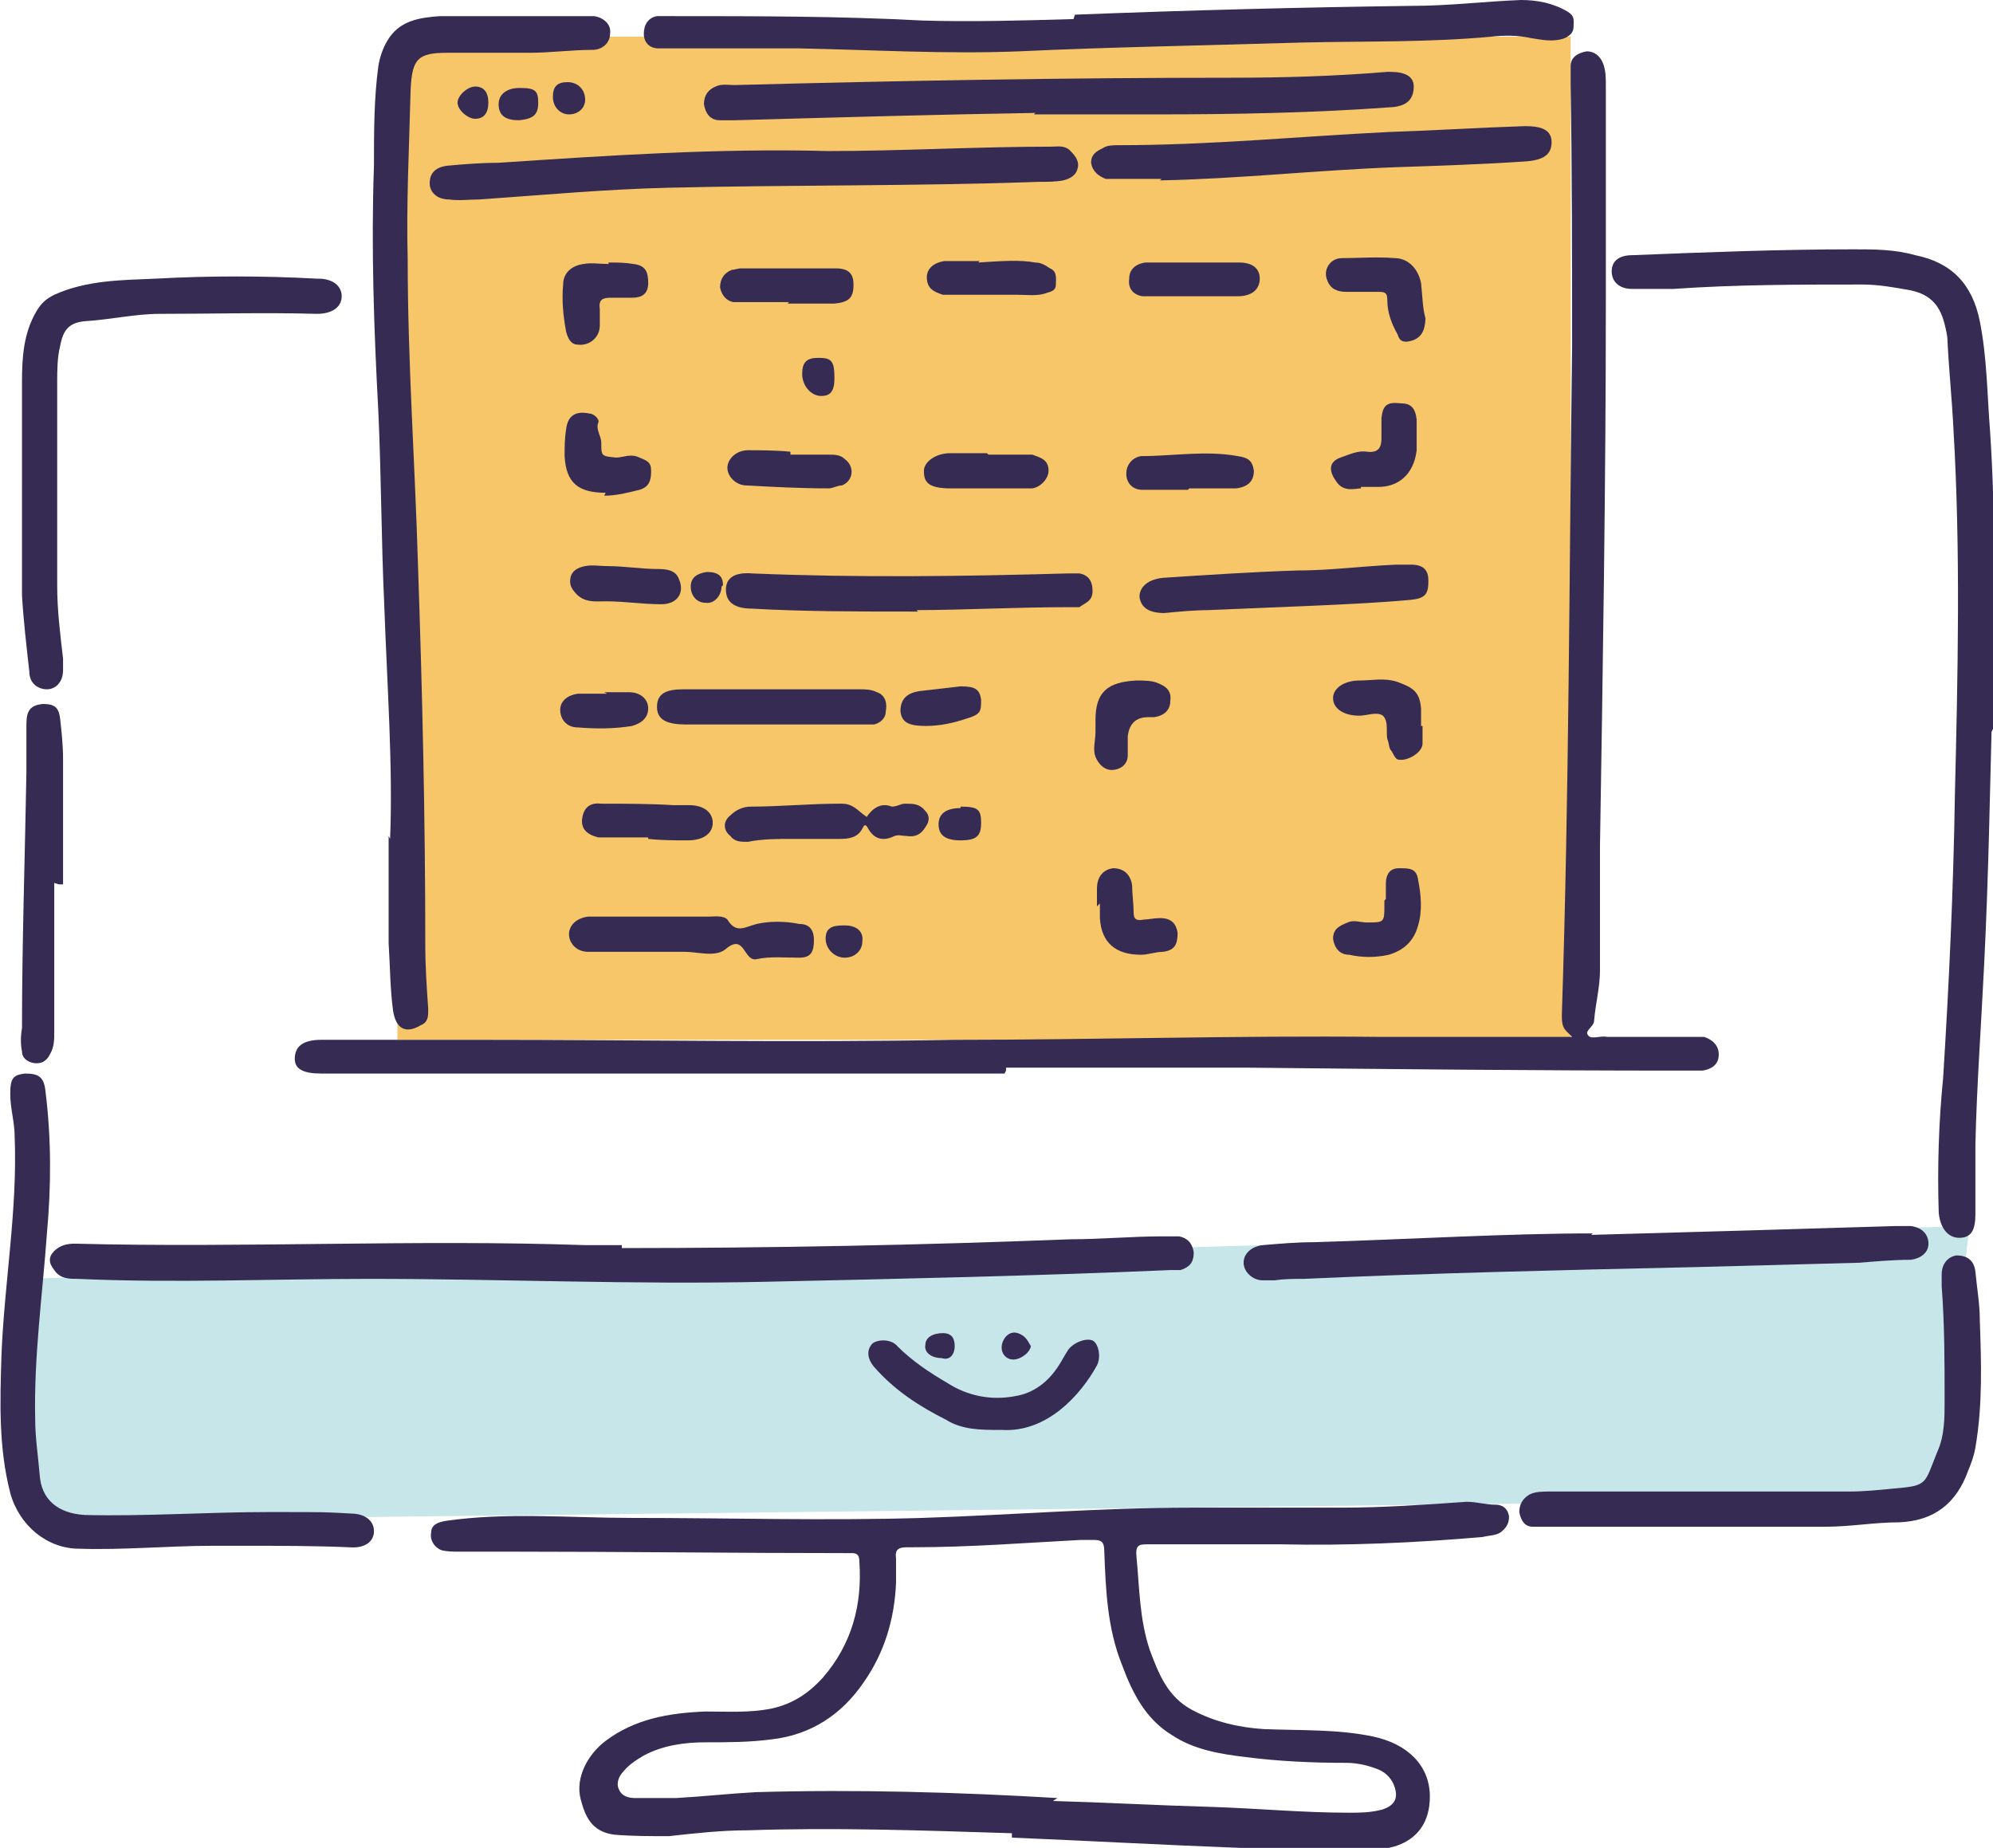 <svg xmlns="http://www.w3.org/2000/svg" id="Layer_2" viewBox="0 0 135.9 126"><defs><style>      .st0 {        fill: #c6e6e9;      }      .st1 {        fill: #362b53;      }      .st2 {        fill: #f6c668;      }    </style></defs><polygon class="st0" points="1.4 87.2 2.2 103.7 132.1 102.2 134.3 83.6 1.4 87.2"></polygon><rect class="st2" x="27.1" y="2.5" width="80" height="68.4"></rect><path class="st1" d="M69,125c-6.3-.2-12.2-.4-18-.2-1.8,0-3.6.2-5.4.4-1.2,0-2.5,0-3.7-.1-1.6-.2-2-1.3-2.3-2.4-.4-1.5.5-3.1,1.7-4,2-1.5,4.3-1.9,6.8-2,1.5,0,3,.1,4.5-.2,1.4-.3,2.5-1,3.5-2.1,2-2.3,2.7-5,2.5-7.9,0-.4-.1-.6-.5-.6h-.2c-7.6,0-15.3-.1-22.9-.1s-2.5,0-3.7,0c-.4,0-.8,0-1.2-.1-.5-.2-.8-.7-.7-1.2,0-.5.4-.7,1-.8,4.2-.6,8.4-.2,12.7-.2,6.6,0,13.2.2,19.8,0,6.1-.2,12.2-.7,18.3-.7,3.4,0,6.9,0,10.3,0,2.8,0,5.7-.2,8.5-.4.7,0,1.3.2,2,.2.4,0,.8.2.9.8,0,.5-.2.8-.6,1.1-.3.2-.8.2-1.2.3-4.6.4-9.2.6-13.8.5-3,0-6,0-9,0-.6,0-.9,0-.8.9.2,2.1.2,4.2.9,6.3.6,1.6,1.2,3.2,2.9,4.1,1.5.8,3.2,1.2,4.9,1.3,2.5.1,5,0,7.4.5,2.4.5,3.9,2,3.9,4.1,0,1.7-.8,2.9-2.4,3.4-.8.2-1.6.4-2.5.4-2.7,0-5.3-.2-8-.3-5.3-.2-10.7-.5-15.6-.7h0ZM71.8,122.8c3.6.1,7.1.3,10.7.4,3.2.1,6.3.4,9.5.4.7,0,1.4,0,2.2-.2,1-.3,1.2-.9.8-1.8-.2-.4-.5-.7-.9-.9-.7-.3-1.5-.5-2.3-.5-2.3,0-4.6-.1-6.9-.4-1.7-.2-3.5-.5-5-1.5-1.8-1.1-2.7-2.9-3.4-4.8-1-2.5-1.1-5.1-1.2-7.7,0-.7-.2-.8-.8-.8-.3,0-.6,0-.8,0-3.8.2-7.6.5-11.4.5-.1,0-.2,0-.4,0-.6,0-.9.1-.8.8,0,.5,0,1,0,1.6-.1,2.5-.8,4.8-2.2,6.8-1.5,2.2-3.6,3.6-6.3,3.9-1.5.2-3,.2-4.5.2-1.4,0-2.9.2-4.2.9-.5.3-1,.6-1.4,1.1-.3.3-.5.8-.3,1.2.2.5.7.6,1.1.6.9,0,1.8,0,2.8,0,1.8-.1,3.6-.3,5.4-.4,6.9-.2,13.8,0,20.6.4h0Z"></path><path class="st1" d="M68.5,73.2H30.8c-3,0-5.9,0-8.9,0-1.2,0-1.8-.3-1.8-1,0-.8.5-1.3,1.8-1.3,3.6,0,7.2,0,10.8,0,10.8,0,21.6.2,32.4,0,9.6,0,19.3-.3,28.9-.2,4.2,0,8.4,0,12.6,0,.2,0,.4,0,.6,0-.1-.1-.3-.3-.4-.4-.3-.3-.3-.7-.3-1.1.5-15.2.5-30.3.7-45.5,0-6,0-11.9-.1-17.9,0-.4,0-.9,0-1.3,0-.6.5-.9,1.1-1,.5,0,.9.3,1.1.8.2.5.2,1,.2,1.5,0,4.9,0,9.8,0,14.7,0,12.4-.2,24.8-.4,37.2,0,2.8,0,5.7,0,8.5,0,1.1-.3,2.2-.4,3.4,0,.4-.7.7-.4,1,.2.3.8,0,1.3.1,1.9,0,3.8,0,5.8,0,.3,0,.6,0,.8,0,.6.2,1,.6,1,1.2,0,.7-.5,1-1.1,1.1-.5,0-1,0-1.6,0-9.8,0-19.5-.1-29.3-.2-5.5,0-11,0-16.6,0v.2h0Z"></path><path class="st1" d="M135.8,49.9c-.1,3.7-.2,9.8-.5,15.8-.2,4.1-.5,8.2-.6,12.3,0,1.6,0,3.2,0,4.8,0,1.1-.3,1.6-1.1,1.6s-1.3-.7-1.4-1.7c-.1-3.1,0-6.2.3-9.2.4-6.4.7-12.8.8-19.2.2-8.3.4-16.7-.1-25.1-.1-2-.3-3.9-.4-5.9,0-.4-.1-.8-.2-1.2-.3-1.2-.9-2-2.3-2.3-1.1-.2-2.2-.4-3.3-.4-4.3,0-8.6,0-12.9.3-.9,0-1.8,0-2.8,0-.9,0-1.4-.5-1.4-1.2s.5-1.1,1.4-1.1c5-.2,10.1-.4,15.1-.4,1.4,0,2.8,0,4.2.4,2.5.5,3.9,2,4.4,4.5s.5,5,.7,7.5c.4,6,.3,12,.2,20.3h0Z"></path><path class="st1" d="M26.6,57.2c.2-4.9-.2-10.4-.4-16-.2-4.3-.2-8.7-.4-13.1-.3-5.6-.5-11.2-.3-16.8,0-2.3,0-4.6.3-6.8.1-.6.3-1.2.6-1.7.8-1.4,2.2-1.6,3.6-1.7,2.6,0,5.1,0,7.7,0,.7,0,1.4,0,2,0,.3,0,.6,0,.8,0,.7.1,1.2.6,1.1,1.2,0,.6-.5,1.1-1.2,1.1-1.4,0-2.9.2-4.3.2-1.9,0-3.8,0-5.6,0-2,0-2.4.4-2.5,2.5-.1,3.9-.3,7.8-.2,11.6,0,7,.5,13.9.7,20.8.3,8.7.5,17.3.5,26,0,1.4.1,2.9.2,4.3,0,.5,0,.9-.5,1.1-1,.6-1.7.3-1.9-1-.2-1.5-.2-3-.3-4.6,0-2.2,0-4.5,0-7.3h0Z"></path><path class="st1" d="M42.4,85.1c10.2,0,20.4-.2,30.6-.6,2.1,0,4.2-.2,6.3-.2.4,0,.7,0,1.1,0,.5.1.9.4,1,1.1,0,.7-.3,1-.9,1.2-.2,0-.5,0-.7,0-9.2.4-18.5.6-27.7.8-9,.2-17.9-.2-26.9-.2-6.6,0-13.3.3-19.9,0-.6,0-1.2,0-1.6-.6-.4-.5-.4-.9,0-1.3.4-.4.9-.5,1.4-.5,11.6.3,23.2-.3,34.8.1.8,0,1.7,0,2.5,0Z"></path><path class="st1" d="M73.3,1c7.7-.3,15.3-.5,23-.6,2.5,0,4.9-.3,7.4-.4,1.1,0,2.2.2,3.2.8.5.3.4.6.4,1,0,.4-.2.6-.6.8-.8.3-1.6.1-2.3,0-.9-.2-1.8-.2-2.7-.1-4.3.4-8.6.3-12.9.4-6.4.2-12.9.3-19.3.6-5,.2-10-.1-15-.2-2.8,0-5.6,0-8.4,0s-.8,0-1.2,0c-.6,0-1-.4-1-1,0-.6.3-1.1.9-1.2.3,0,.7,0,1.1,0,5.7,0,11.4,0,17,.3,3.4.1,6.9,0,10.3-.1h0Z"></path><path class="st1" d="M14.5,105.4c-3,0-6.1.3-9.1.2-2.2,0-4.1-1.6-4.7-3.8-.8-3.1-.7-6.2-.6-9.4.2-5,1.1-9.9.9-14.9,0-1-.3-1.9-.3-2.9,0-1.1.2-1.3,1-1.4.9,0,1.3.2,1.4,1.2.4,3.2.4,6.4.1,9.7-.3,4.2-.9,8.4-.8,12.7,0,1.2.2,2.5.3,3.7.1,1.8,1.3,2.7,3.1,2.8,4.2.1,8.3-.2,12.5-.2s3.8,0,5.6.1c1,0,1.6.5,1.6,1.2,0,.7-.6,1.2-1.7,1.1-2.4-.1-4.7-.1-7.1-.1h-2.2,0Z"></path><path class="st1" d="M108.5,84.2c7.4-.2,14.1-.4,20.7-.6.4,0,.7,0,1.1,0,.8.1,1.2.6,1.2,1.2,0,.6-.5,1-1.2,1.1-1.2,0-2.3.1-3.5.2-3.8.1-7.5.2-11.3.3-8.9.2-17.8.4-26.6.8-.7,0-1.3,0-2,.1-.3,0-.6,0-.8,0-.7,0-1.3-.6-1.3-1.2,0-.6.5-1.1,1.3-1.2,1.2-.1,2.3-.2,3.5-.2,6.6-.2,13.2-.6,19-.6h0Z"></path><path class="st1" d="M1.5,33.3c0-2.4,0-4.9,0-7.3,0-1.6.1-3.3,1-4.8.3-.5.6-.8,1.2-1.1,2.2-1,4.6-1,6.9-1.1,3.7-.2,7.3-.2,11,0h.1c1,0,1.6.5,1.6,1.2,0,.7-.6,1.2-1.7,1.2-3.6-.1-7.1,0-10.7,0-1.7,0-3.4.4-5.1.5-1.1.1-1.5.6-1.7,1.7-.2.8-.2,1.7-.2,2.5,0,4.6,0,9.2,0,13.8,0,1.7.2,3.3.4,5,0,.3,0,.6,0,.8,0,.8-.5,1.3-1.1,1.3-.6,0-1.2-.4-1.2-1.2-.2-1.8-.4-3.5-.5-5.2,0-2.4,0-4.9,0-7.3h0Z"></path><path class="st1" d="M116.5,101.7h9.6c1,0,2-.1,3-.2,2.4-.2,2.1-.3,3-2.5.5-1.1.5-2.3.5-3.5,0-2.6,0-5.2-.2-7.8,0-.3,0-.6,0-.8,0-.7.4-1.2,1-1.3.7,0,1.2.3,1.3,1.1.1,1.1.3,2.2.3,3.3.1,2.9.2,5.8-.3,8.7-.1.6-.3,1.1-.5,1.6-.8,2.2-2.3,3.4-4.7,3.5-1.7,0-3.3.3-5,.3-1.6,0-3.2,0-4.9,0-4.6,0-9.3,0-13.9,0-.4,0-.8,0-1.2,0-.5,0-.8-.4-.9-1,0-.5.2-.9.7-1.2.4-.2.9-.2,1.4-.2h10.8c0,0,0,0,0,0Z"></path><path class="st1" d="M3.7,60.2v10.1c0,.6,0,1.1-.3,1.6-.2.4-.5.6-.9.6-.5,0-1-.3-1-.8-.1-.5-.1-1,0-1.6,0-5.8.2-11.6.3-17.4,0-1.1,0-2.2,0-3.3,0-1,.3-1.3,1.1-1.4.8,0,1.1.2,1.2,1,.1.9.2,1.8.2,2.8,0,2.8,0,5.7,0,8.5,0,0-.2,0-.3,0Z"></path><path class="st1" d="M68.2,97.5c-1.3,0-2.6,0-3.7-.7-1.8-.9-3.5-2-4.9-3.6-.5-.6-.5-1.2-.1-1.6.4-.3,1.3-.3,1.7.2,1,1,2.2,1.8,3.4,2.5,1.4.9,3,1.2,4.6.9,1.3-.2,2.3-1,3-2.1.2-.3.4-.7.6-1,.3-.5,1.2-.9,1.7-.7.4.2.6,1.1.3,1.7-1.1,2-3.4,4.6-6.5,4.4h0Z"></path><path class="st1" d="M33.3,7c0,.7-.3,1.1-.9,1.1-.5,0-1.2-.6-1.2-1.1,0-.5.7-1.1,1.2-1.1.6,0,.9.4.9,1.1Z"></path><path class="st1" d="M70.3,91.7c0,.5-.7,1-1.2,1s-.8-.4-.8-.8c0-.6.5-1.2,1.1-1s.7.6.9.9h0Z"></path><path class="st1" d="M64.2,92.6c-.7,0-1.2-.4-1.1-.9,0-.5.5-.8,1.2-.8.7,0,.8.5.8.9,0,.5-.3,1-.9.8Z"></path><path class="st1" d="M70.6,7.7c-6.3.1-13.4.3-20.5.5-.3,0-.6,0-1,0-.7,0-1-.5-1.1-1.1,0-.6.3-1,.8-1.2.4-.2.9-.1,1.3-.1,11.3-.3,22.5-.5,33.8-.5,3.6,0,7.1-.1,10.7-.4,0,0,.2,0,.2,0,1,0,1.6.3,1.6,1,0,.8-.4,1.3-1.4,1.4-5.4.4-10.8.5-16.2.5h-8.3Z"></path><path class="st1" d="M56.4,10.3c5.1,0,10.2-.3,15.3-.3.4,0,.8-.1,1.2.2.3.3.7.7.6,1.2-.1.6-.6.8-1,.9-.5.1-1.1.1-1.7.1-8.4.3-16.8.2-25.2.4-4.3.1-8.6.5-12.9.8-.7,0-1.4.1-2.1,0-.8,0-1.3-.5-1.3-1.1,0-.7.4-1.1,1.2-1.2,1.1-.1,2.3-.2,3.5-.2,7.5-.5,15-1,22.5-.8h0Z"></path><path class="st1" d="M79.2,12.2h-3c-.3,0-.6,0-.8,0-.5-.2-.9-.5-1-1.1,0-.6.4-.8.8-1,.3-.2.7-.2,1.1-.2,6.2,0,12.3-.6,18.4-.9,3.1-.1,6.2-.3,9.3-.4,1.2,0,1.8.3,1.8,1.1,0,.8-.5,1.2-1.7,1.3-2.9.2-5.9.3-8.9.4-5.4.2-10.8.8-16.1.9h0Z"></path><path class="st1" d="M62.6,41.7c-4.2,0-7.8,0-11.3-.2-1.3,0-1.8-.5-1.8-1.3,0-.8.6-1.2,1.8-1.1,7.2.3,14.4.2,21.5,0,.3,0,.6,0,.8,0,.6.1.9.5.9,1.2,0,.7-.5.8-.9,1.1-.2,0-.5,0-.7,0-3.7,0-7.3.2-10.4.2h0Z"></path><path class="st1" d="M82.5,41.6c-1,0-2.1.1-3.1.2-1.1,0-1.6-.4-1.7-1.1,0-.7.6-1.2,1.6-1.3,3-.2,6.1-.4,9.1-.5,2.3,0,4.5-.3,6.8-.4.3,0,.6,0,1,0,.9,0,1.2.4,1.2,1.1,0,.9-.2,1.2-1.2,1.3-2.2.2-4.4.3-6.6.4-2.4.1-4.8.2-7.2.3h0s0,0,0,0Z"></path><path class="st1" d="M44.5,62.5h3.8c.4,0,1-.1,1.3.2.6,1,1.2.5,2,.3.9-.2,1.9-.2,2.9,0,.6,0,1,.3,1,1.1,0,.8-.2,1.2-1,1.2-1,0-2-.1-2.9.1-.9.2-.8-1.8-2.1-.7-.7.6-1.9.2-2.8.2-2,0-3.9,0-5.9,0s-.5,0-.7,0c-.8,0-1.3-.6-1.3-1.2s.5-1.1,1.3-1.2c1.1,0,2.2,0,3.2,0h1.1Z"></path><path class="st1" d="M52.7,49.4c-2,0-3.9,0-5.9,0-1.3,0-2-.3-2-1.2s.6-1.2,1.8-1.2c4,0,8,0,12,0,.4,0,.8,0,1.2.2.6.2.7.8.6,1.3,0,.5-.4.8-.8.9-.3,0-.6,0-1,0h-6s0,0,0,0Z"></path><path class="st1" d="M54,57.2c-1,0-2,0-3,.2-.5,0-.9,0-1.2-.4-.5-.4-.5-1,0-1.4.4-.4.9-.6,1.4-.6,2,0,4-.2,6-.2,0,0,.2,0,.2,0,.8,0,1.1.5,1.7.9.4-.6,1-1,1.7-.7.4,0,.6-.2.9-.2.6,0,1,0,1.4.5.3.3.3.7,0,1.1-.3.5-.7.7-1.3.6-.3,0-.5-.1-.8,0-.8.4-1.4.2-1.8-.5-.2-.4-.3-.2-.4,0-.3.6-.9.7-1.5.7-1,0-2.1,0-3.1,0h0c0,0,0,0,0,0Z"></path><path class="st1" d="M97.2,21.6c0,1.1-.4,1.6-1.3,1.7-.4,0-.5-.2-.6-.5-.4-.7-.7-1.5-.7-2.3,0-.5-.1-.6-.6-.6-.7,0-1.4,0-2.2,0-.6,0-1.1-.2-1.3-.8-.3-.7.2-1.5,1-1.5,1.2,0,2.4-.1,3.6,0,.9,0,1.6.7,1.8,1.7.1.9.1,1.7.3,2.4h0Z"></path><path class="st1" d="M41.5,17.9c.6,0,1.1,0,1.7.1.8.1,1,.5,1,1.3,0,.8-.5,1-1.1,1-.5,0-1,0-1.4,0-.6,0-.9.1-.8.8,0,.4,0,.7,0,1.1,0,.8-.7,1.4-1.5,1.3-.5,0-.7-.5-.8-.9-.2-1.1-.3-2.1-.2-3.2,0-.8.6-1.3,1.4-1.4.5-.1,1.1,0,1.7,0h0Z"></path><path class="st1" d="M66.7,17.9c1.6-.1,2.8-.2,3.9,0,.4,0,.7.2,1,.4.5.2.4.7.4,1.1,0,.5-.5.5-.7.6-.6.2-1.3.1-1.9.1-1.4,0-2.8,0-4.2,0-.3,0-.7,0-.9,0-.6-.2-1.1-.4-1.1-1.2,0-.6.5-1,1.2-1.1.9,0,1.9,0,2.4,0h0Z"></path><path class="st1" d="M44.2,57.1h-2.4c-.3,0-.6,0-1,0-.8-.2-1.2-.6-1.1-1.3s.5-1.1,1.3-1c1.6,0,3.3,0,4.9.1.4,0,.7,0,1.1,0,1,0,1.6.5,1.6,1.2s-.6,1.2-1.7,1.2c-.9,0-1.8,0-2.7-.1h0s0,0,0,0Z"></path><path class="st1" d="M53.8,20.6h-2.8c-.3,0-.7,0-1,0-.5-.1-.8-.5-.9-1,0-.6.3-1,.8-1.2.2,0,.4-.1.6-.1,2.2,0,4.3,0,6.5,0,.9,0,1.2.4,1.2,1.1,0,.9-.3,1.2-1.3,1.3-1.1,0-2.2,0-3.2,0h0s0,0,0,0Z"></path><path class="st1" d="M74.8,61.8c0-.4,0-.8,0-1.2,0-.8.4-1.3,1.1-1.4.7,0,1.2.4,1.3,1.2,0,.6.1,1.2.1,1.8,0,.5.2.6.7.5.3,0,.7-.1,1.1-.1.8,0,1.1.4,1.2,1,0,.8-.2,1.2-1,1.3-.5,0-1,.2-1.5.2-1.7,0-2.7-.8-2.8-2.5,0-.3,0-.6,0-1h0Z"></path><path class="st1" d="M94.5,61.3c0-.4,0-.7,0-1,0-.6.2-1.1.9-1.1.7,0,1.2,0,1.3.8.2,1,.3,2.1,0,3.1-.3,1.1-1,1.7-2,2-.9.2-1.8.2-2.7,0-.6,0-1-.4-1.1-1.1,0-.7.5-.9,1-1.1.4-.2.9,0,1.3,0,1.2,0,1.2,0,1.2-1.2v-.3h0Z"></path><path class="st1" d="M81.4,17.9c1,0,2.1,0,3.1,0,.9,0,1.4.4,1.4,1.1,0,.7-.5,1.2-1.5,1.2-1.9,0-3.9,0-5.8,0-.2,0-.5,0-.7,0-.6-.1-1-.5-.9-1.2,0-.6.4-1,1.1-1.1,1.1,0,2.2,0,3.3,0h0c0,0,0,0,0,0Z"></path><path class="st1" d="M92.8,33.3c-.4,0-1.2.3-1.7-.5-.5-.7-.5-1.3.3-1.6.6-.2,1.2-.5,1.8-.4.8.1,1-.3,1-.9,0-.5,0-1,0-1.4.1-.9.4-1.1,1.3-1,.7,0,1,.3,1.1,1.1,0,.7,0,1.4,0,2.1-.2,1.7-1.3,2.5-2.6,2.5h-1.2,0Z"></path><path class="st1" d="M53.9,31h2.6c.4,0,.8,0,1.1.3.7.5.6,1.5-.2,1.8-.3,0-.6.2-.9.2-1.9,0-3.8-.1-5.6-.2-.7,0-1.3-.6-1.3-1.2,0-.6.6-1.2,1.4-1.2s1.9,0,2.9.1h0s0,0,0,0Z"></path><path class="st1" d="M41.3,33.6c-1.9,0-2.7-.7-2.8-2.5,0-.6,0-1.2.1-1.8.1-1,.7-1.3,1.6-1.1.3,0,.7.4.6.6-.2.5.2.9.2,1.4,0,.9,0,.9,1,1,.5,0,1-.3,1.6,0,.5.2.8.3.8.9,0,.6-.1,1.1-.8,1.3-.8.2-1.6.4-2.4.4Z"></path><path class="st1" d="M81,33.4c-1,0-2.1,0-3.1,0-.6,0-1.1-.4-1.1-1.1,0-.6.4-1.1,1-1.2,2.2,0,4.4-.4,6.6,0,.7.1,1,.3,1.1,1,0,.7-.4,1.1-1.2,1.2-1.1,0-2.2,0-3.2,0h0s0,0,0,0Z"></path><path class="st1" d="M97,49.5c0,.4,0,.8,0,1.2,0,.6-1,1.2-1.6,1.1-.3,0-.4-.5-.6-.7-.1-.2-.1-.5-.2-.7-.1-.5.1-1.2-.3-1.6-.4-.3-1.1,0-1.6,0-1.1,0-1.8-.5-1.8-1.2,0-.7.8-1.2,1.8-1.2.9,0,1.7-.2,2.6.1,1.1.4,1.5.7,1.6,1.8,0,.4,0,.8,0,1.2h0,0Z"></path><path class="st1" d="M74.7,49.9c0-.3,0-.6,0-.8,0-1.9.8-2.6,2.8-2.7.5,0,1.1,0,1.5.2.5.2.9.5.8,1.2,0,.6-.4,1-1.1,1.1-.1,0-.2,0-.4,0-.9,0-1.3.5-1.4,1.3,0,.4,0,.9,0,1.3,0,.7-.6,1-1.1,1s-.9-.4-1.1-.9c-.2-.5,0-1.1,0-1.7h0Z"></path><path class="st1" d="M67.4,31h2.3c.2,0,.5,0,.7,0,.5.2,1.1.3,1.1,1.1,0,.5-.5,1.1-1.1,1.2-.3,0-.6,0-1,0-1.5,0-3,0-4.6,0s-1.8-.5-1.8-1.2c0-.6.8-1.2,1.8-1.2.8,0,1.7,0,2.5,0h0Z"></path><path class="st1" d="M41.4,38.6c1.2,0,2.3.2,3.5.2.6,0,1.2.1,1.4.7.4.9-.1,1.7-1.2,1.7-1.3,0-2.5-.2-3.8-.2-.7,0-1.3.1-1.9-.4-.4-.4-.6-.7-.5-1.2.1-.5.5-.7,1-.8.5-.1,1,0,1.5,0h0Z"></path><path class="st1" d="M41.2,47.2c.6,0,1.1,0,1.7,0,.8,0,1.3.5,1.3,1.1s-.4,1-1.1,1.2c-1.2.2-2.5.2-3.7.1-.8,0-1.2-.6-1.2-1.2,0-.6.5-1,1.2-1.1.3,0,.6,0,1,0h1s0,0,0,0Z"></path><path class="st1" d="M63.2,49.5c-1.2,0-1.7-.2-1.8-1,0-.8.4-1.3,1.5-1.4.9-.1,1.7-.2,2.6-.3,1,0,1.3.2,1.4.9,0,.8,0,1-1,1.3-.9.3-1.8.5-2.8.5h0Z"></path><path class="st1" d="M65.5,55c1.2,0,1.4.2,1.4,1.1,0,.9-.3,1.2-1.4,1.2s-1.5-.4-1.5-1.1c0-.7.5-1.1,1.5-1.1h0Z"></path><path class="st1" d="M35.5,6c1,0,1.2.2,1.2,1,0,.8-.3,1.1-1.3,1.2-.9,0-1.4-.3-1.4-1.1,0-.7.6-1.1,1.4-1.1h0Z"></path><path class="st1" d="M56.9,25.8c0,.9-.3,1.2-.9,1.2-.7,0-1.3-.7-1.3-1.5,0-.8.3-1.1,1.1-1.1.9,0,1.1.2,1.1,1.4h0Z"></path><path class="st1" d="M57.6,63.1c.8,0,1.3.4,1.2,1.1,0,.6-.5,1.1-1.2,1.1-.7,0-1.3-.6-1.3-1.3,0-.7.4-.9,1.2-.9h0Z"></path><path class="st1" d="M37.7,6.6c0-.7.3-1,1-1s1.2.5,1.2,1.2c0,.6-.5,1-1.1,1-.6,0-1.1-.5-1.1-1.2h0Z"></path><path class="st1" d="M49.2,40c0,.6-.5,1.2-1.1,1.1-.6,0-1-.5-1-1.1,0-.6.4-.9,1.1-1,.8,0,1.1.3,1.1.9Z"></path></svg>